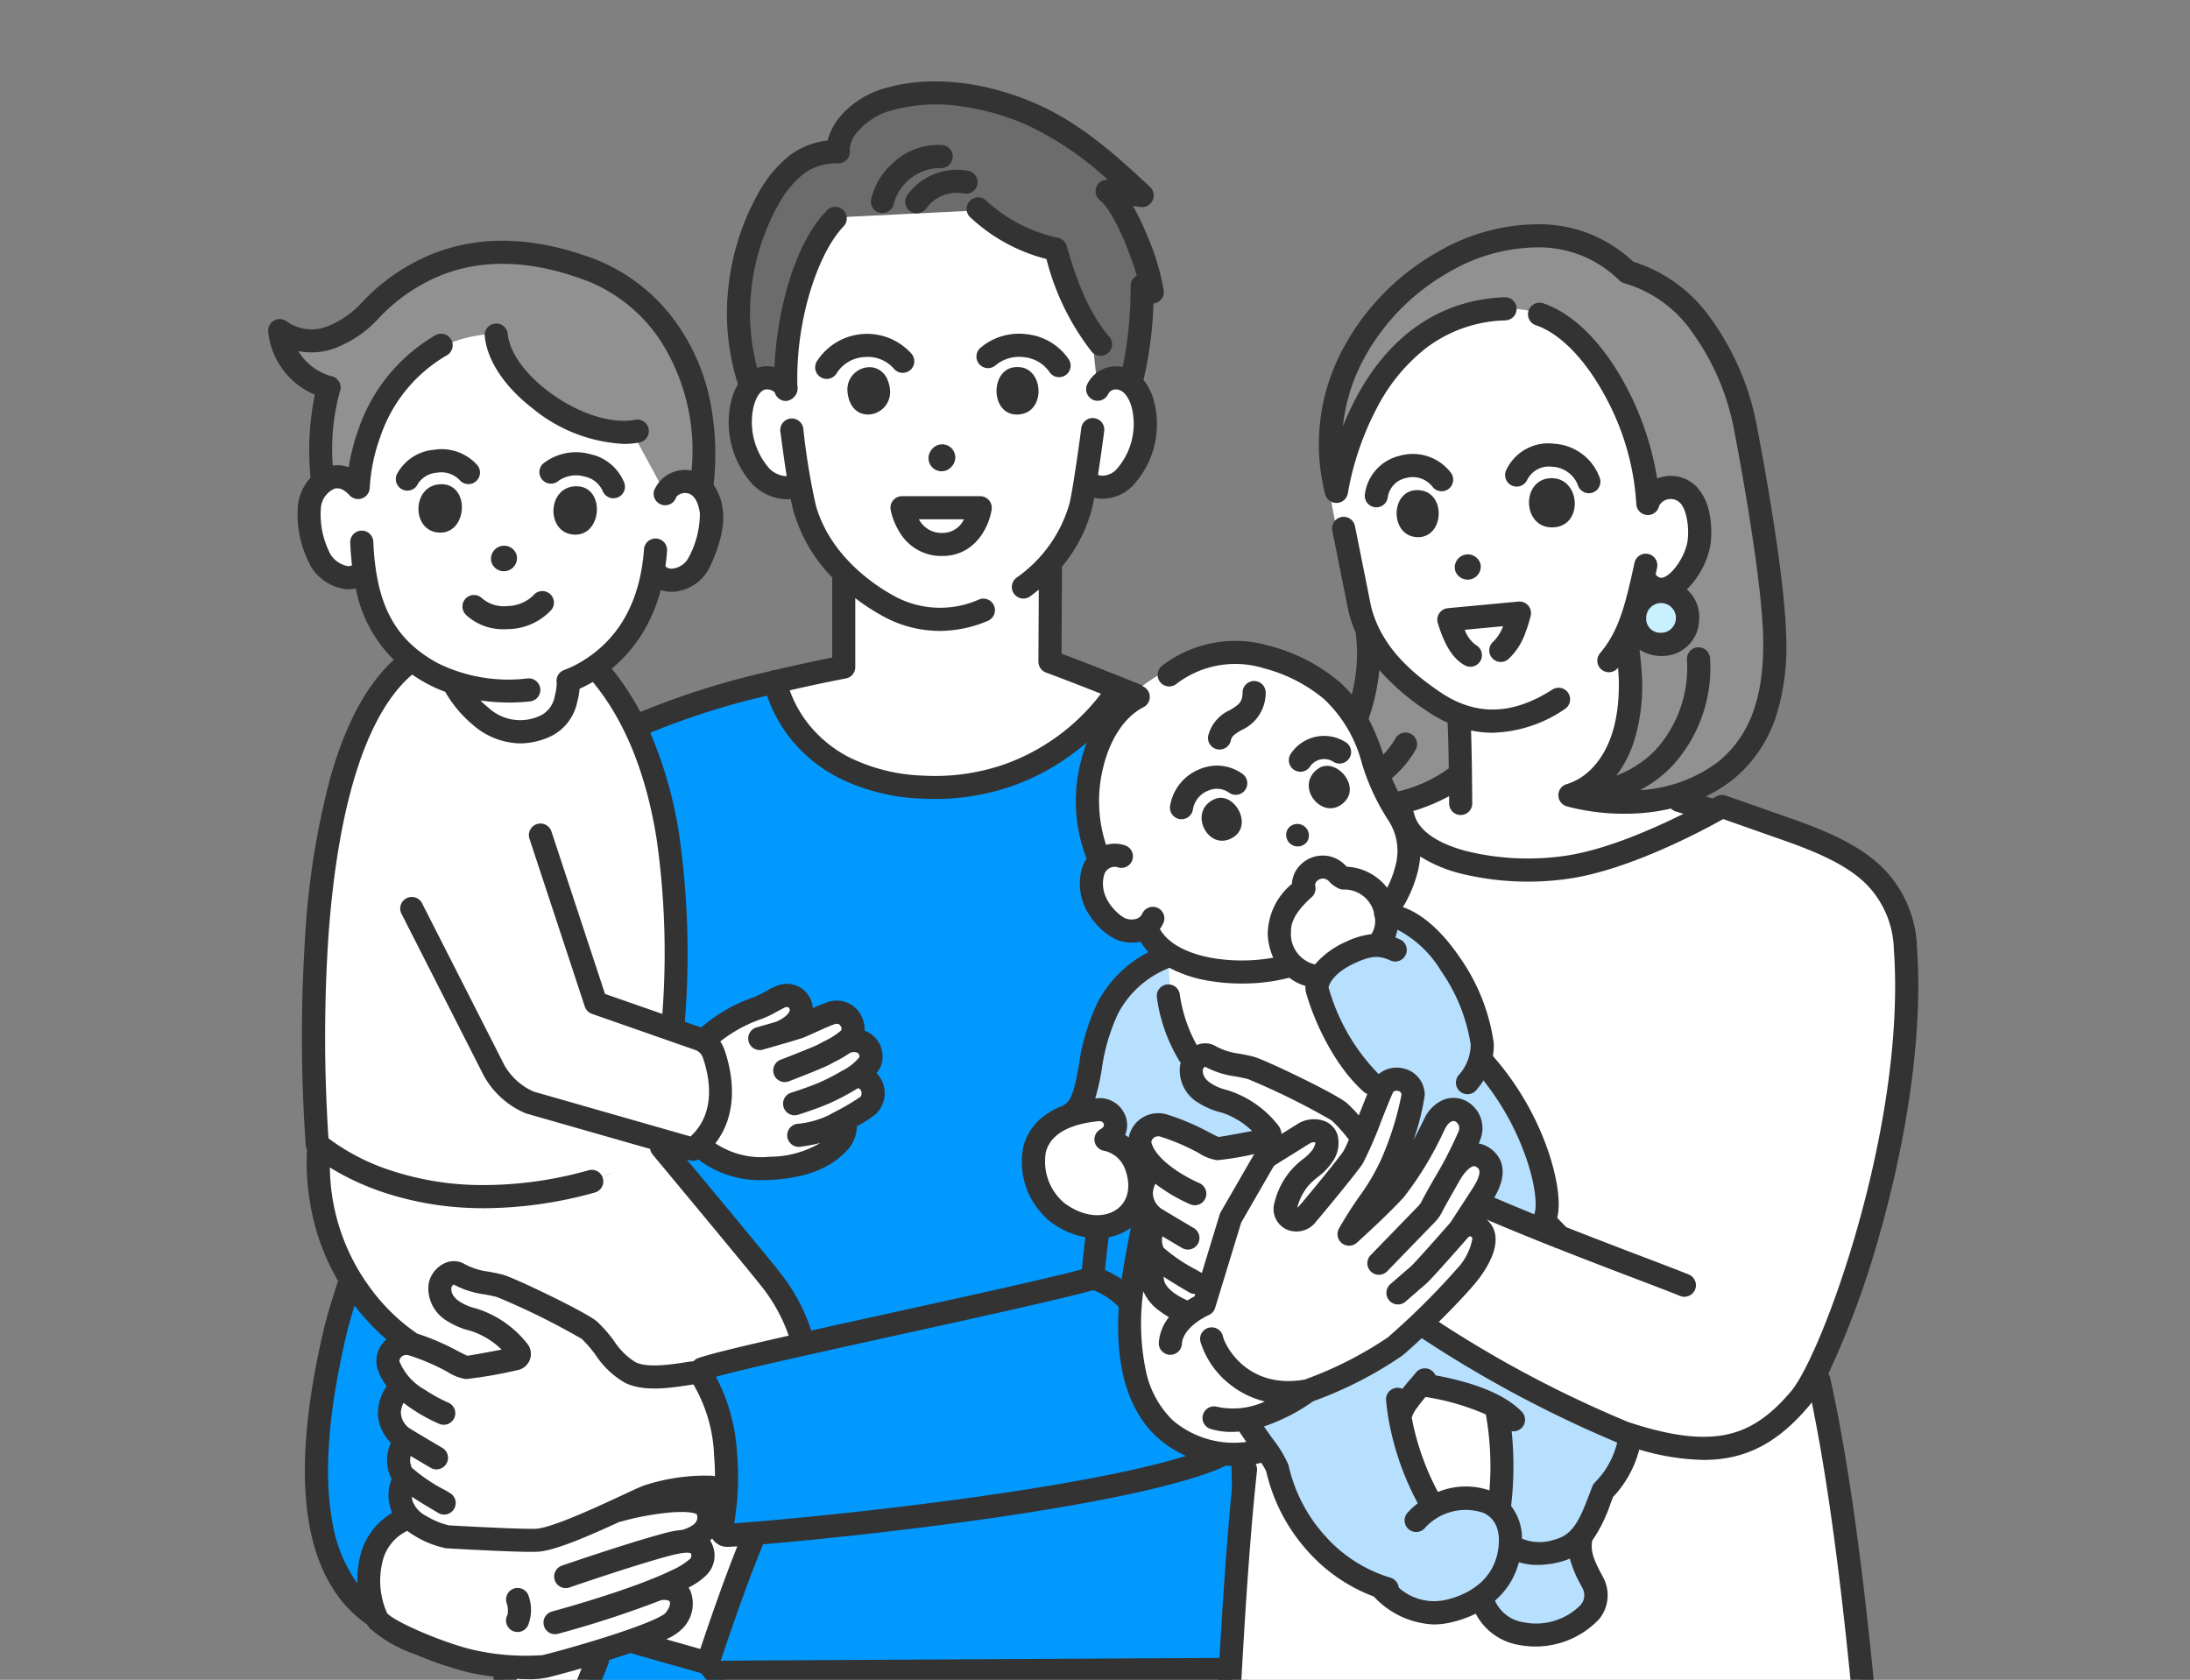 <svg xmlns="http://www.w3.org/2000/svg" xmlns:xlink="http://www.w3.org/1999/xlink" width="219" height="168" viewBox="0 0 219 168">
  <rect x="0" y="0" width="219" height="168" fill="#808080" stroke="none"/>
  <defs>
    <clipPath id="clip-path">
      <rect id="長方形_3352" data-name="長方形 3352" width="219" height="168" transform="translate(967 3662.805)" fill="#0794ff" stroke="#707070" stroke-width="1"/>
    </clipPath>
  </defs>
  <g id="_05_icon05" data-name="05_icon05" transform="translate(-967 -3662.805)" clip-path="url(#clip-path)">
    <g id="グループ_276" data-name="グループ 276" transform="translate(993.812 3670.948)">
      <path id="パス_62064" data-name="パス 62064" d="M1286.163,687.425c-.046-1.411,1.09-15.792,5.8-16.914l13.647.227c1.062,1,5.076,3.452,7.536,3.8.467,1.167,4.868,12.05,5.16,12.875,4.756-2.564,4.612,13.864-2.031,10.373a40.986,40.986,0,0,1-1.944,5.717c-.665,1.054-1.742,3.419-1.742,3.419v8.886l6.427,2.938s-7.127,9.453-16.951,9.621c-11.467.2-13.378-3.95-16.884-10.265l6.781-1.747.365-9.433c-2.892-2.28-4.011-5.317-4.714-8.562-6.029.416-8.64-12.9-1.45-10.934m-42.248,19.405c1.3,4.919,3.32,9.458,8.931,10.973,1.8,4.534,10.765,8.36,12.591-.52,4.819-2.566,6.02-6.42,7.7-10.393,2.936,4.718,9.376-10.043,1.216-8.48l-3.008-5.658c-7.52-.148-11.1-3.553-13.63-9.746-8.7-.182-13.859,7.51-14.493,14.162-6.272-2.2-5.5,12.81.7,9.662m34.309,56.436c2.505-2.324.9-7.71.14-9.885,0,0,6.168-4.359,7.485-4.13s2.4,2.665,2.4,2.665l3.892-.626s2.72,2.893,2.54,3.808.562,3.692.009,4.4-2.538,1.2-3.148,3.057a5.792,5.792,0,0,1-5.3,3.773c-7.891.574-8.015-3.058-8.015-3.058m-.428,23.272-6.655.564-6.364-5.5s-5.689-3.913-8.092-4.12-4.045-.9-4.281-.568-1.233,1.229-.772,2.169,4.1,2.693,4.931,3.222a11.752,11.752,0,0,1,1.994,2.315c.241.246-4.359,1.772-4.359,1.772s-4.913-2.645-6.032-2.324-1.674.611-1.623.965-.018,5.932-.018,5.932l1.641,9.994s-2.777,2.047-3.207,3.851.114,6.572.472,6.9,8.464,5.076,12.713,4.782,16.225-3.869,16.8-4.736-.122-3.037.23-3.609,1.8-1.1,2.223-1.8.669-3.635.828-4a26.759,26.759,0,0,0,.488-2.672h1.906a23.609,23.609,0,0,0-.975-7.711c-1.212-3.627-1.847-5.436-1.847-5.436" transform="translate(-1234.4 -657.852)" fill="#fff"/>
      <path id="パス_62065" data-name="パス 62065" d="M1241.624,1443.986c-1,.983-4.69,3.53-6.333,12.025s-3.107,29.05-3.071,30.6a30.248,30.248,0,0,0,1.276,5.382s8.286,5.051,16.52,4.961,18.036-4.273,18.036-4.273l2.6-.482s2.3-.589,2.4-4.538a18.583,18.583,0,0,0-.954-6.651l-3.191-.648s1.315-7.055-.429-17.646a56.946,56.946,0,0,0-6.8-18.734l-3.544.9s.351,4.322-2.771,5.009-6.409-.75-7.2-1.947-1.58-2.507-1.58-2.507Z" transform="translate(-1228.138 -1385.484)" fill="#fff"/>
      <path id="パス_62066" data-name="パス 62066" d="M1963.406,515.8c-.007-1.771,2.4-13.569,4.971-15.973l14.475-.714c.269.177,5.682,3.634,6.785,3.646l4.468,9.655.486,4.54c.6-1.881,2.714-1.129,3.35,0l1.11-10.358h1.006l-3.608-8.939,1.354-.517s-4.883-7.454-12.321-8.643c-9.171-.947-16.286-.677-17.1,4.683-5.653-.965-10.092,10.538-9.544,15.21a43.358,43.358,0,0,0,.915,7.755c1.568-.739,2.392-.078,3.659-.345" transform="translate(-1911.644 -486.222)" fill="#6c6c6c"/>
      <path id="パス_62067" data-name="パス 62067" d="M1272.039,1480.218c25.063-8.529,5.855-.538,25.452,5.932,28.591,2.06,11.577-18.027,38.994-2.239,19.054,10.871-.873,56.483-3.216,68.5,0,0-.127,20.9-.149,21.467s-52.74,1.4-52.74,1.4c-1.7-1.321,3.513-12.565,3.833-14.061-7.3-1.9.814-2.553-5.293-16.45l10.707-2.6c-2.278-3.172-12.247-17.31-14.622-19.827l4.484.058c.989,3.339,10.321,2.012,12.5.405,1.384-1.459,2.074-3.349,2.808-3.865a3.755,3.755,0,0,0,1.015-3.441,19.321,19.321,0,0,0-2.555-5.975h-4.686c2.446-2.919-7.552.19-6.733-.029l-3.188,2.528-2.356-1.056c1.43-2.38-1.9-28.516-4.258-30.745m-31.685,79.733c1.012,5.056,5.236,8.928,5.236,8.928-1.417-3.837.883-7.466,3.7-9.689a8,8,0,0,1-.56-1.678c-.075-.607-.009-4.573.038-4.7-.127-.738-1.05-4.5-.2-5.325.163.149-2.438-6.886.72-5.621l-5.727-6.15s-4.674,16.908-3.207,24.238" transform="translate(-1235.523 -1416.081)" fill="#0299ff"/>
      <path id="パス_62068" data-name="パス 62068" d="M1656.969,3181.314c.053-3.265.088-6.246.1-8.873,0,0,4.547,3.648,8.725,4.073s9.048-.34,8.071-4.638-5.591-5.523-5.97-6.7-4.467-6.333-4.467-6.333l.358-4.681s14.331,5.137,15.806,5,4.609-.928,4.635-3.568c.042-4.313-6.255-6.732-7.442-7.968s-3.776-4.915-3.776-4.915l50.962.012c.454,5,.816,21.646,1.035,38.583Z" transform="translate(-1627.714 -2983.532)" fill="#fff"/>
      <path id="パス_62069" data-name="パス 62069" d="M1517.232,3108.684a21.282,21.282,0,0,1,2.244,3.755c.955,2.095,7.664,5.519,8.193,9.279s-2.409,5.73-6.259,5.138-18.246-8.772-19.174-9.427a1.925,1.925,0,0,1-.637-1.906l3.607-8.165Zm-2.782-17.515s-3.432,8.127-3.2,8.93a5.422,5.422,0,0,0,2.6,2.506c.905.3,19.4,6.817,20.282,6.832s4.668-1.145,3.62-5.867c-.591-2.659-6.118-4.023-8.56-7.993a29.417,29.417,0,0,0-3.692-4.091l-7.25-2.09Z" transform="translate(-1481.512 -2933.373)" fill="#0299ff"/>
      <path id="パス_62070" data-name="パス 62070" d="M1266,2302.005l9.552-1.653s-3.75,9.083-3.341,9.812.525,2.412,1.563,2.459a19.782,19.782,0,0,1,4.059,1.445s-.017,4.189-.472,4.255-11.67-.945-11.67-.945Zm20.463-.454,4.425-12.167s-3.028-.918-4.591-1.442a6.006,6.006,0,0,0-.428,2.322c.676,1.917-1.942,2.733-2.6,3.059s.11,1.144.538,2.178-4.6,3.96-4.6,3.96Zm-37.883-43.021c1.575,5.356,6.348,9.372,6.348,9.372l5.1,2.641,4.322,1.1,2.523-1.195-2.8-2.857s-4.1-2.272-4.778-3.41c-1.077-3.967,7.267.176,12.766,2.609,5.457,2.609,5.411,4.806,7.153,5.893s3.431.151,4.6,0,12.765-3.168,12.765-3.168c-1.019-3.383-13.364-18.38-14.622-19.827-7.823,6.733-27.148,6.514-34.407.058a21.985,21.985,0,0,0,1.034,8.779" transform="translate(-1242.476 -2143.438)" fill="#fff"/>
      <path id="パス_62071" data-name="パス 62071" d="M1251.338,1439.959c-10.707,7.122-9.72,40.877-8.069,49.055,9.752,4.012,22.4,7.028,33.784-1.064.957.013,2.449.361,3.551-.458a6.478,6.478,0,0,0,2.212-4.834,39.557,39.557,0,0,0-1.278-5.432l-3.191-.648c.751-14.79-.993-23.273-7.233-36.38l-2.5.929s-1.663,4.178-2.838,4.705c-5.424,1.34-6.452.056-8.811-3.845Z" transform="translate(-1237.573 -1381.696)" fill="#fff"/>
      <path id="パス_62072" data-name="パス 62072" d="M1190.385,772.585c1.928-7.433,5.323-14.661,14.144-14.987.408,5.654,9.132,9.306,13.423,9.539l3.473,6.394c.4-2.232,3.976-1.068,3.688,0,5.392-20.007-22.178-32.881-36.248-16.008-.831,1-5.992-.311-5.992-.311,1.1,2.652,1.51,4.544,4.94,5.693a33.606,33.606,0,0,0-.812,5.331c0,1.8.1,3.447.1,3.447a1.84,1.84,0,0,1,1.46,0,10.139,10.139,0,0,1,1.826.9" transform="translate(-1181.718 -732.368)" fill="#919191"/>
      <path id="パス_62073" data-name="パス 62073" d="M1222.97,484.5a3.48,3.48,0,0,0-2.731,1.6,1.156,1.156,0,1,1-1.986-1.183,5.961,5.961,0,0,1,9.453-.761,1.156,1.156,0,1,1-1.759,1.5,3.461,3.461,0,0,0-2.978-1.156m4.252,170.333c-.4-2.712-.776-5.184-1.136-7.352a1.149,1.149,0,0,0-.08-.48c-.365-2.168-.709-4.013-1.025-5.467-.015-.068-.032-.154-.052-.255a23.823,23.823,0,0,0-2.041-6.118,1.156,1.156,0,0,0-2.066,1.037,21.627,21.627,0,0,1,1.841,5.54c.023.114.043.21.06.287.32,1.475.67,3.361,1.042,5.584-.041.779-.182,3.391-.418,7.224ZM1238.306,485.5c-2.743-.066-2.8,4.744-.068,4.744,3.007.015,2.777-4.8.068-4.744m-17,2.4c.334,4.119,5.722,2.268,3.891-1.387-1.117-1.923-4.017-.867-3.891,1.387m14.151,10.911a1.156,1.156,0,0,1,.271.921c-.229,1.593-1.544,4.617-4.882,4.66h-.077a4.822,4.822,0,0,1-4.227-2.352,6.748,6.748,0,0,1-.916-2.274,1.156,1.156,0,0,1,1.139-1.355h7.819a1.155,1.155,0,0,1,.873.4m-2.49,1.913h-4.522c.026.042.052.083.079.125a2.541,2.541,0,0,0,2.292,1.233,2.327,2.327,0,0,0,2.076-1.228c.026-.043.051-.087.075-.13m-8.359-30.64a1.154,1.154,0,0,0,1.337-.94,4.825,4.825,0,0,1,4.691-3.545,1.156,1.156,0,0,0,.142-2.307,6.629,6.629,0,0,0-4.966,1.84,6.956,6.956,0,0,0-2.144,3.615,1.156,1.156,0,0,0,.94,1.337m8.9.357a17.432,17.432,0,0,0,7.7,4.25,25.059,25.059,0,0,0,4.517,9.26,1.156,1.156,0,1,0,1.751-1.509c-2.214-2.568-3.429-6.192-4.24-9.061a1.167,1.167,0,0,0-.943-.829,15.186,15.186,0,0,1-7.062-3.657,1.156,1.156,0,0,0-1.718,1.547m-3.77,23.292-.056.073a1.31,1.31,0,1,0,2.076,1.6l.057-.073a1.31,1.31,0,0,0-2.076-1.6m-2.44-25.453a1.156,1.156,0,1,0,1.89,1.331,3.784,3.784,0,0,1,3.792-1.465,1.156,1.156,0,1,0,.359-2.284,6.126,6.126,0,0,0-6.041,2.417m-33.12,29.14c-3.016.026-3.031,4.875-.053,4.837,2.705-.035,2.93-4.862.053-4.837m-15.815-.273a2.462,2.462,0,0,1,1.873-1.083,2.539,2.539,0,0,1,2.284.732,1.156,1.156,0,1,0,1.76-1.5,4.792,4.792,0,0,0-4.361-1.523,4.636,4.636,0,0,0-3.657,2.409,1.156,1.156,0,1,0,2.1.964m11.073,111.3a1.156,1.156,0,1,0-2.214.664,2.191,2.191,0,0,1,.085,1.174,1.156,1.156,0,1,0,2.043,1.081,4.135,4.135,0,0,0,.086-2.919m84.19-72.776a27.365,27.365,0,0,1,.448,10.325c-.371,3.139-2.208,11.992-4.374,21.082-2.595,10.885-5.057,19.644-6.756,24.032a7.318,7.318,0,0,1-1,1.73c.035,1.058.5,15.425.137,22.956a1.156,1.156,0,0,1-1.148,1.1h-.071c.739,7.917,1.083,22.906,1.145,37.936h-2.31c-.061-15.093-.407-30.128-1.155-37.923l-48,.265c1.785,2.074,4.014,4.44,5.341,5.116a10.336,10.336,0,0,1,4.5,3.856,4.873,4.873,0,0,1,.381,4.176,5.632,5.632,0,0,1-5.134,3.493,4.686,4.686,0,0,1-1.184-.149c-1.447-.377-8.108-2.625-14.067-4.637l-.433,2.464,2.381,3.986a8.7,8.7,0,0,0,2.415,2.624,23.552,23.552,0,0,1,4.773,4.16,6.362,6.362,0,0,1-.163,7.368,5.713,5.713,0,0,1-4.428,2.007c-.106,0-.213.006-.322.006a17.01,17.01,0,0,1-7.057-1.942c-.672-.32-1.871-.934-3.311-1.688l-.124,6.818H1191.8l.146-8.027c-2.835-1.509-5.975-3.217-7.849-4.287a3.594,3.594,0,0,1-1.55-4.436l2.863-7.361.52-14.251c-.946-.121-1.8-.266-2.371-.391a36.031,36.031,0,0,1-5.451-1.832,13.719,13.719,0,0,1-4.578-2.623,2.578,2.578,0,0,1-.267-.384c-.027-.016-.054-.033-.081-.052-2.957-2.081-4.869-5.409-5.682-9.891-.916-5.05-.428-11.639,1.45-19.584.281-1.191.759-2.812,1.42-4.818a22.766,22.766,0,0,1-2.142-4.934,24.512,24.512,0,0,1-.962-8.214,1.159,1.159,0,0,1-.131-.444,155.015,155.015,0,0,1-.073-20.6,79.708,79.708,0,0,1,2.584-16.326c1.516-5.278,3.632-9.174,6.3-11.6a13.55,13.55,0,0,1-3.8-7.142,3.11,3.11,0,0,1-.745.09l-.113,0a4.841,4.841,0,0,1-3.52-2.092,10.779,10.779,0,0,1-1.395-6.457,4.944,4.944,0,0,1,1.252-2.623,1.127,1.127,0,0,1-.018-.12,27.957,27.957,0,0,1,.438-8.175,7.649,7.649,0,0,1-3.839-3.545,7.415,7.415,0,0,1-.827-2.8,1.156,1.156,0,0,1,1.812-1.01,4.272,4.272,0,0,0,4.067.543,9.348,9.348,0,0,0,3.425-2.331,19.851,19.851,0,0,1,7.714-5.16c4.742-1.7,10.1-1.41,15.92.856a18.151,18.151,0,0,1,8.309,6.9,20.463,20.463,0,0,1,2.84,6.682,26.846,26.846,0,0,1,.453,8.873,5.538,5.538,0,0,1,.929,2.546c.278,2.033-.781,4.7-1.45,5.955a4.368,4.368,0,0,1-3.349,2.191c-.111.01-.222.015-.331.015a3.261,3.261,0,0,1-1.083-.18,16.051,16.051,0,0,1-1.927,4.491,14.182,14.182,0,0,1-2.975,3.368,26.7,26.7,0,0,1,2.863,4.343,79.519,79.519,0,0,1,12.976-4.081,1.13,1.13,0,0,1,.512-.122c2.469-.584,4.55-1.012,5.7-1.24v-8.01c-.058-.06-.116-.12-.173-.182a15.686,15.686,0,0,1-3.686-6.412c-.09-.317-.186-.738-.29-1.26l-.034.005a3.186,3.186,0,0,1-.408.025,4.946,4.946,0,0,1-3.356-1.474,9.225,9.225,0,0,1-2.172-8.274,6.416,6.416,0,0,1,.694-1.763,23.336,23.336,0,0,1-.931-9.912,24.69,24.69,0,0,1,3.16-9.533,12.579,12.579,0,0,1,2.947-3.434,7.723,7.723,0,0,1,3.79-1.487,6.01,6.01,0,0,1,1.085-2.192,9.082,9.082,0,0,1,4.949-3.116c4.332-1.2,9.752-.6,14.868,1.651,4.618,2.03,8.354,5.517,11.357,8.319a1.163,1.163,0,0,1-.936,1.991c-.2-.026-.466-.053-.776-.085a25.761,25.761,0,0,1,1.463,3.063,23.524,23.524,0,0,1,1.607,5.431,1.155,1.155,0,0,1-1.033,1.245,38.073,38.073,0,0,1-1,7.635,5.622,5.622,0,0,1,1.093,2.3,9.006,9.006,0,0,1-2.039,8.144,4.249,4.249,0,0,1-2.881,1.429c-.094.007-.188.01-.281.01a3.663,3.663,0,0,1-.818-.091c-.107.584-.209,1.069-.3,1.377a14.994,14.994,0,0,1-2.921,5.5l-.045,8.709c3.868,1.455,20.871,7.975,25.446,11.813a17.768,17.768,0,0,1,5.459,9.7m-58.087-17.841a11.958,11.958,0,0,0,1.99,3.509,12.5,12.5,0,0,0,4.069,3.24,18.066,18.066,0,0,0,7.255,1.774,21.207,21.207,0,0,0,8-1.074,20.964,20.964,0,0,0,9.81-7.113c-3.175-1.258-5.436-2.1-5.5-2.122a1.166,1.166,0,0,1-.755-1.09l.037-7.2q-.422.348-.872.681a1.156,1.156,0,0,1-1.371-1.861,13.635,13.635,0,0,0,5.265-7.258c.328-1.148,1-5.942,1.225-7.692a1.156,1.156,0,1,1,2.292.3c-.048.373-.315,2.394-.617,4.359a1.322,1.322,0,0,0,.552.069,1.972,1.972,0,0,0,1.271-.6,6.834,6.834,0,0,0,1.572-6.115c-.278-1.133-.846-1.842-1.519-1.9a.843.843,0,0,0-.856.451,1.156,1.156,0,0,1-2.124-.912,3.184,3.184,0,0,1,3.575-1.782,39.365,39.365,0,0,0,.792-8.119,1.155,1.155,0,0,1,.619-1.025c-.734-2.51-2.349-6.454-3.691-7.532a1.155,1.155,0,0,1,.794-2.054,32.12,32.12,0,0,0-8.055-5.465,24.833,24.833,0,0,0-6.648-1.885,16.765,16.765,0,0,0-6.672.346,6.816,6.816,0,0,0-3.725,2.286,2.858,2.858,0,0,0-.721,1.723,1.156,1.156,0,0,1-1.233,1.354,5.374,5.374,0,0,0-3.326,1.016,10.218,10.218,0,0,0-2.389,2.791,22.358,22.358,0,0,0-2.859,8.634,21.263,21.263,0,0,0,.558,8.008,3.105,3.105,0,0,1,.461-.117,3.207,3.207,0,0,1,1.271.044,35.816,35.816,0,0,1,1.08-7.23c.668-2.59,1.938-6.162,4.192-8.472a1.156,1.156,0,0,1,1.654,1.614c-2.44,2.5-4.808,9.093-4.637,15.914a1.3,1.3,0,0,1-1.1,1.561h-.045a1.156,1.156,0,0,1-1.112-.848,1.132,1.132,0,0,0-.909-.307c-.522.09-.969.742-1.226,1.789a7.021,7.021,0,0,0,1.641,6.173,2.618,2.618,0,0,0,1.059.611,1.913,1.913,0,0,0,.626.1q-.292-1.85-.636-4.483a1.156,1.156,0,0,1,2.292-.3,67.7,67.7,0,0,0,1.257,7.7c1.43,5.066,5.869,7.985,7.711,9a9.561,9.561,0,0,0,8.634.408,1.156,1.156,0,0,1,.9,2.128,12.438,12.438,0,0,1-4.868,1.028,11.855,11.855,0,0,1-5.787-1.542,21.558,21.558,0,0,1-2.645-1.734v6.894a1.156,1.156,0,0,1-.945,1.136c-.028.005-2.4.447-5.608,1.187m-35.162-2.7a15.965,15.965,0,0,0,8.942,1.509,1.156,1.156,0,0,1,.245,2.3,19.752,19.752,0,0,1-2.091.11,20.091,20.091,0,0,1-2.864-.206,8.593,8.593,0,0,0,.8.724,4.672,4.672,0,0,0,5.367.7,2.676,2.676,0,0,0,1.262-1.836,6.246,6.246,0,0,0,.2-1.319,1.155,1.155,0,0,1,.723-1.309,10.8,10.8,0,0,0,1.626-.769c3.842-2.248,5.987-6.047,6.376-11.291a1.156,1.156,0,1,1,2.305.171c-.038.516-.094,1.019-.164,1.513a.867.867,0,0,0,.733.229,2.086,2.086,0,0,0,1.516-.976,9.316,9.316,0,0,0,1.2-4.555c-.1-.7-.391-1.887-1.306-2.016a1.167,1.167,0,0,0-1.052.368,1.156,1.156,0,0,1-2.23-.61,3.362,3.362,0,0,1,3.751-2.02,20.365,20.365,0,0,0-3.022-12.861,15.783,15.783,0,0,0-7.22-6.025c-5.288-2.059-10.1-2.339-14.3-.834a17.637,17.637,0,0,0-6.827,4.586,11.456,11.456,0,0,1-4.335,2.913,6.764,6.764,0,0,1-3.618.275,5.583,5.583,0,0,0,3.4,2.532,1.156,1.156,0,0,1,.756,1.526,21.543,21.543,0,0,0-.706,7.388,3.332,3.332,0,0,1,1.59.167,21.3,21.3,0,0,1,.949-3.714,17.393,17.393,0,0,1,7.748-9.5,1.156,1.156,0,0,1,1.146,2.007,14.9,14.9,0,0,0-6.689,8.189,17.727,17.727,0,0,0-1.05,5.078,1.164,1.164,0,0,1-2.012.758c-.531-.586-1.044-.809-1.526-.664a2.306,2.306,0,0,0-1.343,1.848,8.536,8.536,0,0,0,.981,4.757,2.625,2.625,0,0,0,1.726,1.137.743.743,0,0,0,.4-.09c-.083-.709-.142-1.449-.176-2.225a1.156,1.156,0,1,1,2.309-.1c.275,6.276,2.154,9.793,6.485,12.139m-7.205,61.87a19.3,19.3,0,0,0,5.094,5.152,24.512,24.512,0,0,1,4.079,1.755c.333.169.733.372.944.465.308-.04,1.147-.176,3.432-.614a7.957,7.957,0,0,0-3.09-1.872,7.636,7.636,0,0,1-2.287-.946,3.8,3.8,0,0,1-1.935-3.684,2.845,2.845,0,0,1,1.54-2.1,2.134,2.134,0,0,1,2.092.063,6.742,6.742,0,0,0,2.37.741c.462.086.94.175,1.452.311,1.118.295,8.386,3.777,9.407,4.689a13.564,13.564,0,0,1,1.693,1.935,6.9,6.9,0,0,0,2.143,2.121c1.215.6,3.56.235,5.112-.007l.423-.065a1.163,1.163,0,0,1,.259-.009,1.147,1.147,0,0,1,.493-.335c1.23-.426,4.63-1.239,9.037-2.236a16.718,16.718,0,0,0-2.844-5.084c-1.289-1.654-10.664-12.909-10.758-13.022a1.148,1.148,0,0,1-.254-.567l-12.345-3.531a1.182,1.182,0,0,1-.131-.046,8.552,8.552,0,0,1-4.151-3.736l-.018-.034-8.238-16.207a1.156,1.156,0,0,1,2.06-1.047l8.229,16.189a6.233,6.233,0,0,0,2.955,2.68l15.681,4.486c2.6-2.419,1.9-5.952,1.221-7.9a1.225,1.225,0,0,0-.758-.754l-10.324-3.61a1.156,1.156,0,0,1-.716-.729l-5.534-16.787a1.156,1.156,0,0,1,2.2-.724l5.356,16.246,5.733,2a81.035,81.035,0,0,0-.565-17.444c-1.042-6.594-3.191-11.89-6.391-15.76l-.076.046a12.648,12.648,0,0,1-1.239.633,8.506,8.506,0,0,1-.25,1.374,4.921,4.921,0,0,1-2.476,3.308,7.267,7.267,0,0,1-3.214.788,7.373,7.373,0,0,1-4.672-1.8,12.3,12.3,0,0,1-2.771-3.255c-.018-.033-.034-.066-.049-.1a13.574,13.574,0,0,1-1.809-.808,17.287,17.287,0,0,1-1.507-.918c-4.58,3.9-7.481,13.079-8.4,26.586a153.863,153.863,0,0,0,.032,19.794,21.466,21.466,0,0,0,6.344,3.246,29.068,29.068,0,0,0,8.224,1.416,38.65,38.65,0,0,0,11.437-1.468,1.156,1.156,0,1,1,.613,2.229A41.627,41.627,0,0,1,1185,569.621q-.607,0-1.207-.021a31.289,31.289,0,0,1-8.913-1.575,25.536,25.536,0,0,1-5.331-2.481,20.692,20.692,0,0,0,3.619,11.461m31.6,34.691a5,5,0,0,1-1.593,1.033l3.419.971c.686-2.058,2.213-6.543,3.7-10.266-.355.024-.663.043-.919.056l-.09,0a1.77,1.77,0,0,1-1.365-.646,1.71,1.71,0,0,1-.136-.193q-.1.1-.207.207a2.522,2.522,0,0,1,.3.633,2.739,2.739,0,0,1-.711,2.859,7.074,7.074,0,0,1-1.752,1.214,2.1,2.1,0,0,1,.192.332,3.527,3.527,0,0,1-.833,3.8m3.208-13.03c0-.01,0-.02,0-.03l-.025.006.023.024m.082-2.24c0-.653-.031-1.341-.088-2.054a15.219,15.219,0,0,0-2.068-7.13l-.331.051c-1.951.3-4.622.721-6.494-.205a8.7,8.7,0,0,1-2.952-2.786,11.675,11.675,0,0,0-1.4-1.618,71.507,71.507,0,0,0-8.458-4.178c-.429-.113-.864-.194-1.286-.273a8.923,8.923,0,0,1-3.053-.982.693.693,0,0,0-.228.273c-.039.4.033.93.884,1.474a5.29,5.29,0,0,0,1.587.647,10.467,10.467,0,0,1,5.152,3.57,1.64,1.64,0,0,1-1,2.593,43.734,43.734,0,0,1-5.167.9,4.728,4.728,0,0,1-1.864-.73,21.8,21.8,0,0,0-3.805-1.633l-.009,0a.765.765,0,0,0-.742.109.68.68,0,0,0-.241.461,5.731,5.731,0,0,0,2.543,2.855,15.3,15.3,0,0,0,2.322,1.279,1.156,1.156,0,1,1-.891,2.133,17.39,17.39,0,0,1-2.686-1.47q-.462-.309-.866-.626a2.355,2.355,0,0,0-.27.991,2.02,2.02,0,0,0,.835,1.536c.228.151,2.143,1.288,3.3,1.969a1.156,1.156,0,1,1-1.175,1.991c-.279-.165-1.177-.695-1.984-1.176a1.8,1.8,0,0,0,.119,1.174,16.375,16.375,0,0,0,3.34,2.252c.185.109.338.2.444.265a1.156,1.156,0,1,1-1.2,1.973c-.1-.061-.243-.145-.417-.248-.886-.523-1.6-.961-2.167-1.338.01.116.027.238.051.371a2.784,2.784,0,0,0,1.433,1.576,7.845,7.845,0,0,0,2.229.915c3.043.176,8.064.418,8.843.331,1.719-.192,6.134-2.249,8.505-3.354,1.061-.494,1.762-.821,2.132-.955a19.7,19.7,0,0,1,6.77-.987,1.153,1.153,0,0,1,.356.062m-32.282,3.65a3.512,3.512,0,0,1-.26-.824,4.182,4.182,0,0,1,.21-2.556l-.026-.048a4.083,4.083,0,0,1-.056-3.572,4.363,4.363,0,0,1-1.3-2.9,4.917,4.917,0,0,1,.883-2.772,5.419,5.419,0,0,1-.967-1.923,2.831,2.831,0,0,1,.824-2.643c.038-.038.078-.073.118-.109a22.762,22.762,0,0,1-3.187-3.38c-.359,1.159-.631,2.131-.814,2.9-1.8,7.634-2.284,13.906-1.425,18.64a14.664,14.664,0,0,0,2.515,6.241,10.1,10.1,0,0,1,.21-2.379,6.883,6.883,0,0,1,3.277-4.673m14.949,14.248c.816-.184,3.665-.955,6.44-1.836,5.057-1.605,5.831-2.284,5.9-2.356.024-.027.638-.7.451-1.226a1.283,1.283,0,0,0-.882-.081,104.3,104.3,0,0,1-10.273,3.348,1.156,1.156,0,1,1-.6-2.233c.064-.017,5.536-1.486,9.763-3.163a1.159,1.159,0,0,1,.122-.058c.066-.026.134-.05.2-.072.648-.263,1.263-.53,1.817-.8a7.349,7.349,0,0,0,1.837-1.115.455.455,0,0,0,.156-.562.238.238,0,0,0-.014-.037c-.092-.062-.509-.2-2.219.26-3.617.976-9.827,3.114-9.889,3.135a1.156,1.156,0,1,1-.753-2.185c.257-.089,6.347-2.185,10.04-3.181a10.928,10.928,0,0,1,2.01-.389c1.584-.524,1.526-1.129,1.4-1.563-.184-.1-1.018-.408-3.681-.055a26.885,26.885,0,0,0-3.91.8,1.164,1.164,0,0,1-.193.049c-3.16,1.453-6.207,2.755-7.905,2.945-.18.02-.481.029-.869.029-2.228,0-7.3-.288-8.447-.354a1.165,1.165,0,0,1-.153-.019,10.033,10.033,0,0,1-3.792-1.724,4.535,4.535,0,0,0-2.5,3.184,7.947,7.947,0,0,0,.485,5.046c.784.906,5.951,3.09,8.77,3.7a23.568,23.568,0,0,0,6.674.5m1.359,7.969c.011-.037.023-.074.038-.11l2.613-6.547c-1.624.468-2.966.822-3.5.942a8.529,8.529,0,0,1-1.783.15c-.388,0-.8-.014-1.216-.038l-.481,13.185,10.021.624.39-2.217c-1.339-.452-2.566-.865-3.556-1.2a3.909,3.909,0,0,1-2.525-4.794m5.971,10.54-10.726-.667-2.63,6.761,0,.011a1.273,1.273,0,0,0,.548,1.574c3.434,1.959,11.139,6.076,13.3,7.1a14.254,14.254,0,0,0,6.3,1.713,3.5,3.5,0,0,0,2.722-1.157,4.08,4.08,0,0,0,.112-4.513,22.334,22.334,0,0,0-4.276-3.676,11,11,0,0,1-3.053-3.317Zm8.668-16.657c-.032-.02-.063-.04-.093-.063l-7-1.989-.016-.005c-.508.173-1.066.357-1.681.552l-.462.146a1.151,1.151,0,0,1-.081.415l-3.092,7.747a1.6,1.6,0,0,0,1.048,1.916c1.464.489,3.443,1.157,5.537,1.864,5.687,1.92,12.765,4.309,14.152,4.671a3.241,3.241,0,0,0,3.574-1.928,2.536,2.536,0,0,0-.235-2.222,8.27,8.27,0,0,0-3.531-2.93c-2.588-1.318-6.908-6.645-8.116-8.175M1259.7,595a6.774,6.774,0,0,1-1.271.7c-9.366,3.812-35.215,6.662-45.572,7.533a1.156,1.156,0,0,1-.051.158c-1.69,4.095-3.54,9.592-4.165,11.48l.032.041a1.156,1.156,0,0,1,.3-.043l50.844-.281c.211-6.04,0-15.4-.12-19.589m11.676-58.8c-.61-2.575-1.92-6.133-4.7-8.461-2.853-2.393-11.389-6.1-17.809-8.694a22.024,22.024,0,0,1-4.9,5.025,22.888,22.888,0,0,1-6.306,3.37,23.222,23.222,0,0,1-7.609,1.251q-.658,0-1.322-.035a20.29,20.29,0,0,1-8.261-2.061,14.765,14.765,0,0,1-4.819-3.9,14.19,14.19,0,0,1-2.376-4.328,72.923,72.923,0,0,0-11.681,3.709,41.761,41.761,0,0,1,2.907,10.3,84.56,84.56,0,0,1,.549,18.6l1.637.572a15.8,15.8,0,0,1,5.319-3.052,11.027,11.027,0,0,0,1.241-.616,5.7,5.7,0,0,1,1.32-.607,2.642,2.642,0,0,1,2.435.574,2.706,2.706,0,0,1,.852,1.766,15.752,15.752,0,0,1,1.463-.593,2.743,2.743,0,0,1,3.33,1.255,2.89,2.89,0,0,1,.376,1.594,2.8,2.8,0,0,1,.532.255,2.742,2.742,0,0,1,1.254,2.63,2.367,2.367,0,0,1-.6,1.35,2.746,2.746,0,0,1,.666,1.068,2.887,2.887,0,0,1-.721,3.029,11.924,11.924,0,0,1-1.89,1.217,3.658,3.658,0,0,1-.979,2.411c-1.7,1.826-4.129,2.766-7.634,2.957q-.4.022-.771.021a10.129,10.129,0,0,1-6.4-2c-.022-.018-.043-.037-.063-.056l-.013.006a1.18,1.18,0,0,1-.513.122,1.175,1.175,0,0,1-.119-.007l-.017,0a1.129,1.129,0,0,1-.114-.019l-.02-.005-.049-.012-.339-.1c2.775,3.337,8.186,9.853,9.175,11.121a18.762,18.762,0,0,1,3.285,6c2.609-.583,5.467-1.212,8.377-1.852,7.4-1.627,15.023-3.3,18.687-4.268.829-9.661,4.78-27.374,4.953-28.143a1.156,1.156,0,0,1,2.256.505c-.042.186-4.053,18.165-4.895,27.714,1.522.632,3.739,2.137,4.124,4.2a1.156,1.156,0,1,1-2.272.423c-.23-1.235-2.294-2.38-3.033-2.614-3.483.952-11.532,2.722-19.323,4.436-7.534,1.657-15.292,3.364-18.408,4.22a18.641,18.641,0,0,1,2.117,7.7,27.167,27.167,0,0,1-.293,6.952c3.454-.227,12.232-1.033,21.676-2.291,12.557-1.672,21.513-3.5,25.9-5.285a6.88,6.88,0,0,0,3.229-3.287c3.885-10.034,10.336-38.936,10.993-44.574,0-.018,0-.036.008-.054a25.319,25.319,0,0,0-.412-9.442m-63.272,26.935a8.279,8.279,0,0,0,5.421,1.342,9.988,9.988,0,0,0,5.065-1.376,17.247,17.247,0,0,1-2.012.38,1.156,1.156,0,0,1-.308-2.291,9.137,9.137,0,0,0,3.176-.869c.135-.078.351-.194.624-.341a22.315,22.315,0,0,0,2.545-1.5.609.609,0,0,0,.074-.555.454.454,0,0,0-.333-.305l-.112.07a23.769,23.769,0,0,1-2.927,1.527c-1.208.514-2.9,1.048-2.975,1.07a1.156,1.156,0,0,1-.692-2.205c.016-.005,1.66-.523,2.763-.992a21.622,21.622,0,0,0,2.393-1.228,5.262,5.262,0,0,0,1.7-1.34c.006-.321-.12-.4-.17-.43a.892.892,0,0,0-.847.052,11.671,11.671,0,0,1-1.469.85c-.148.075-.3.152-.369.195-.446.281-2.823,1.215-4.2,1.746a1.156,1.156,0,0,1-.832-2.157c1.6-.616,3.5-1.381,3.812-1.552.157-.1.338-.189.547-.295a7.709,7.709,0,0,0,1.719-1.1.531.531,0,0,0-.094-.464c-.093-.132-.236-.251-.594-.139-.377.119-1.2.49-1.859.789-.533.241-.994.45-1.294.563-.488.184-3.4,1.014-3.984,1.179a1.156,1.156,0,1,1-.631-2.224c.682-.193,1.333-.381,1.9-.545l.006,0c.81-.347,1.346-.8,1.4-1.188a.387.387,0,0,0-.114-.249.453.453,0,0,0-.333-.025c-.134.052-.488.245-.749.387a12.161,12.161,0,0,1-1.566.762,14,14,0,0,0-4.193,2.271,3.551,3.551,0,0,1,.42.83c.641,1.834,1.661,6.043-.912,9.363m-24.957-54.5a1.156,1.156,0,0,0,.014,1.634,5.412,5.412,0,0,0,3.862,1.445c.138,0,.278,0,.418-.012a6.011,6.011,0,0,0,4.264-1.922,1.156,1.156,0,0,0-1.8-1.452,3.793,3.793,0,0,1-2.6,1.067,3.324,3.324,0,0,1-2.527-.774,1.156,1.156,0,0,0-1.634.014m2.573-3.616a1.31,1.31,0,0,0,2.506-.761,1.31,1.31,0,0,0-2.506.761m-5.027-7.805c-3.016.026-3.031,4.875-.053,4.837,2.705-.035,2.93-4.862.053-4.837m14.884-3.013a5.324,5.324,0,0,0-4.694.949,1.156,1.156,0,0,0,1.533,1.73,3.065,3.065,0,0,1,2.609-.435,2.532,2.532,0,0,1,1.8,1.409,1.156,1.156,0,1,0,2.161-.821,4.72,4.72,0,0,0-3.408-2.832m-5.547-4.411a15.583,15.583,0,0,0,8.917,3.391,8.171,8.171,0,0,0,1.6-.15,1.156,1.156,0,0,0-.452-2.267c-2.366.471-5.769-.636-8.67-2.82-2.4-1.811-3.931-3.984-4.084-5.813a1.156,1.156,0,0,0-2.3.192c.21,2.512,2.031,5.234,5,7.467m48.978-5.28a3.493,3.493,0,0,1,2.488,1.466,1.156,1.156,0,1,0,1.925-1.28,5.8,5.8,0,0,0-4.114-2.477,5.948,5.948,0,0,0-4.728,1.376,1.156,1.156,0,0,0,1.532,1.731,3.689,3.689,0,0,1,2.9-.815" transform="translate(-1163.375 -456.93)" fill="#333"/>
      <path id="パス_62074" data-name="パス 62074" d="M2471.6,896.132c.23-9.842.42-16.9.524-18.434.439-6.474,2.913-41.76,2.913-41.76s-4.674-.1-6.928-1.631-4.99-6.808-4.9-10.309,1.3-13.357,1.3-13.357-3.186,1.932-5.123,2c-2.819.1-6.431-3.537-5.8-7.112.737-4.151,5.29-4.5,5.29-4.5s.7-10.115,3.57-12.267,4.149-2.932,4.149-2.932l-1.685-2.965a4.8,4.8,0,0,1-4.46-1.512c-2.985-3.222-.435-5.771-.435-5.771s-2.848-7.224.358-12.5,10.707-9.275,17.3-7.317a16.246,16.246,0,0,1,8.193,6.163s.92-4.412,1.067-5.806-2.782-12.228-2.782-12.228a39.517,39.517,0,0,1-1.271-9.025c-.224-6.719,11.047-27.62,28.238-19.713s15.779,29.132,16.124,32.484.274,11.295-1.465,15.118a16.849,16.849,0,0,1-6.842,7.041s8.17,2.259,11.635,3.781,11.011,2.725,10.26,17.908-8.718,36.614-8.718,36.614,6.038,34.553,7.118,68.028Z" transform="translate(-2377.049 -698.198)" fill="#fff"/>
      <path id="パス_62075" data-name="パス 62075" d="M2540.967,1888.186s-3.826-2.446-5.327-2.3-2.388,1.946-2.388,1.946l-2.708-.677s1.141-1.423,0-2.139a9.234,9.234,0,0,0-3.677-.73,71.95,71.95,0,0,1,2.408-8.42c.969-2.144,2-4.08,3.492-5.093a17.773,17.773,0,0,1,3.307-1.685s.179,6.43,1.082,7.773,1.55,2.495,1.55,2.495a1.644,1.644,0,0,0,.2,2.558c1.557,1.125,5.993,2.372,6.989,4.831.317.783-4.931,1.442-4.931,1.442m15.908-6.562-1.242,4.875a44.577,44.577,0,0,1,3.171-4.909c.688-.6,1.359.182,1.686.768s-.946,7.048-.946,7.048,3.739-4.537,4.007-4.773.8-1.008,2.068,0c1.088.866.7,3.99.7,3.99a3.182,3.182,0,0,1,2.035,1.209c.6.86-1.261,3.565-1.261,3.565l6.529,2.5s1.132-3.2-1.1-8.308a92.89,92.89,0,0,0-5.145-8.234s0-.518,0-2a16.063,16.063,0,0,0-3.018-8.036,12.2,12.2,0,0,0-6.1-4.417l-.628,1.956a2.193,2.193,0,0,1-2.135,1.144c-1.582-.075-4.1,2.818-4.555,2.968a21.035,21.035,0,0,0,1.6,5.892,16.884,16.884,0,0,0,4.341,4.765m22.994,40.421c-.682,1.277-2.534,4.988-2.567,5.241s1.565,3.38,1.454,4.915c-.335,4.625-6.063,4.8-6.937,4.618-2.6-.531-4.752-3.6-4.752-3.6s-3.192,1.875-4.574,1.752c-4.025-.358-13.8-8.747-14.149-10.245s-3.441-9.362-3.441-9.362l17.226-10s8.14,5.049,10.492,6.461,9.626,4.731,9.626,4.731-1.7,4.214-2.379,5.49m-11.518-8.307c-1.682-1.05-7.017-1.965-7.017-1.965s-1.905,2.629-1.974,2.8,2.363,9.154,2.363,9.154a24.078,24.078,0,0,0,3.711-.61,8.376,8.376,0,0,1,3.84,0l.473-7.906s.286-.422-1.4-1.472" transform="translate(-2446.052 -1781.451)" fill="#b7e0ff"/>
      <path id="パス_62076" data-name="パス 62076" d="M2965.15,757.754,2965.6,764l-6.933,3.149-2.879-8.6c1.283-1.577.98-7.192.8-8.5a24.041,24.041,0,0,0,8.558,7.707m32.077-10.31a20.34,20.34,0,0,0-.345-3.352c-.9-8.96-2.229-27.31-13.37-30.79-15.275-11.083-34.17,4.838-30.252,21.752l.921-3.476c3.8-10.127,10.728-16.912,21.389-13.263,6.965,3.656,7.679,12.962,9.3,17.763a2.131,2.131,0,0,1,2.618-.715,4.948,4.948,0,0,1,2.132,2.5c1.521,3.817-2.563,7.58-2.563,7.58s3.259,2.86.04,5.279c-1.465,1.1-4.3-.978-4.3-.978s.035,2.44,0,7.466-4.854,9.077-4.854,9.077,8.158.064,11.5-1.44a3.606,3.606,0,0,0,1.826-.959c2.157-1.347,3.469-3.146,5.168-6.678,1.084-2.253,1.065-6.316.784-9.766" transform="translate(-2846.682 -694.647)" fill="#919191"/>
      <path id="パス_62077" data-name="パス 62077" d="M3472.636,1315.4a2.8,2.8,0,1,1-2.8-2.8,2.8,2.8,0,0,1,2.8,2.8" transform="translate(-3330.505 -1261.89)" fill="#c8f0ff"/>
      <path id="パス_62078" data-name="パス 62078" d="M2477.063,736.141l7.06-.661a1.155,1.155,0,0,1,1.236,1.4,12.764,12.764,0,0,1-.511,1.648,6.472,6.472,0,0,1-1.766,2.742,1.156,1.156,0,0,1-1.458-1.794,4.151,4.151,0,0,0,.969-1.533l-3.832.359a3.181,3.181,0,0,0,1.114,1.525,1.156,1.156,0,0,1-1.082,2.043c-1.5-.8-2.248-2.683-2.728-4.237a1.165,1.165,0,0,1,1-1.493m3.279-4.373a1.31,1.31,0,0,0-2.568.511,1.31,1.31,0,0,0,2.568-.511m7.112-8.628c-3.06,0-3,4.919.023,4.919,3.183,0,2.911-4.918-.023-4.919m3.713,1.505a1.157,1.157,0,0,0,1.115-1.466,5.169,5.169,0,0,0-4.591-3.486,4.641,4.641,0,0,0-4.783,2.634,1.156,1.156,0,0,0,2.085,1,2.415,2.415,0,0,1,2.5-1.329,2.876,2.876,0,0,1,2.565,1.8,1.156,1.156,0,0,0,1.113.846m29.222,73.575a89.146,89.146,0,0,1-5.276,14.484,1.151,1.151,0,0,1,.181.409c2.1,9.367,3.915,23.471,5.4,41.922.642,7.984,1.222,16.786,1.736,26.329h-2.315c-.512-9.474-1.088-18.214-1.726-26.143-1.374-17.105-3.031-30.43-4.932-39.66-.106.145-.211.279-.312.4-3.076,3.636-6.268,5.363-10.5,5.363a23.8,23.8,0,0,1-6.441-1.037,10.788,10.788,0,0,1-2.616,4.74c-.089.227-.177.457-.263.682a14.632,14.632,0,0,1-1.823,3.688c-.216,1.168.292,2.143.927,3.361l.147.283a3.775,3.775,0,0,1-.362,4.185,8.768,8.768,0,0,1-8.019,2.607,5.974,5.974,0,0,1-4.346-3.133,11.138,11.138,0,0,1-2.638.911,7.626,7.626,0,0,1-1.575.168,8.642,8.642,0,0,1-5.969-2.789,16.691,16.691,0,0,1-6.624-4.552,17.875,17.875,0,0,1-4.138-7.95,5.082,5.082,0,0,0-.52-.885,1.161,1.161,0,0,1-.2.062c-.11.024-.224.046-.338.066a1.151,1.151,0,0,1,.132.675c-1.332,12.1-2.359,34.764-3.13,58.961h-2.326c1.114-34.8,2.291-51.35,3.157-59.214a1.144,1.144,0,0,1,.052-.237h-.009a11.31,11.31,0,0,1-7.782-2.9c-3.443-3.244-4.585-8.79-3.394-16.484.138-.892.411-2.37.812-4.392,0-.012.006-.024.008-.035a5.639,5.639,0,0,1-3.366,1.065q-.153,0-.307-.008a8.1,8.1,0,0,1-4.337-1.635,7.668,7.668,0,0,1-2.72-7.627,5.636,5.636,0,0,1,2.317-3.17,7.911,7.911,0,0,1,1.7-.866,1.174,1.174,0,0,1,.192-.167c.712-.491,1.007-2.111,1.318-3.827a21.276,21.276,0,0,1,1.855-6.248,11.748,11.748,0,0,1,5.111-5.081,6.348,6.348,0,0,1-.8-1.049,3.8,3.8,0,0,1-.875.1,4.022,4.022,0,0,1-1.731-.395,6.864,6.864,0,0,1-2.428-2.253,5.633,5.633,0,0,1-.808-4.816,3.257,3.257,0,0,1,.45-.943,15.888,15.888,0,0,1-.615-9.548c.843-3.6,2.764-6.388,5.27-7.66a1.156,1.156,0,0,1,1.047,2.061c-1.9.963-3.379,3.2-4.065,6.127a13.97,13.97,0,0,0,.311,7.645,3.266,3.266,0,0,1,1.922.061,1.156,1.156,0,0,1-.749,2.187,1.019,1.019,0,0,0-.8.072,1.1,1.1,0,0,0-.552.642c-.7,2.419,1.568,4.127,2.014,4.341a1.646,1.646,0,0,0,1.212.089.948.948,0,0,0,.567-.5,1.156,1.156,0,1,1,2.086.994,3.273,3.273,0,0,1-.32.534c1.08,1.882,3.664,2.614,5.187,2.888a17.78,17.78,0,0,0,6.154-.022,6.251,6.251,0,0,1-.555-2.361,6.581,6.581,0,0,1,2.419-5.016,2.86,2.86,0,0,1,.846-1.9,3.158,3.158,0,0,1,2.819-.882,3.125,3.125,0,0,1,1.679.922c.06.057.109.1.151.14A5.446,5.446,0,0,1,2471,764.1a9.938,9.938,0,0,0,.83-2.2,5.577,5.577,0,0,0-.765-4.625,22.178,22.178,0,0,1-2.591-5.615,13.392,13.392,0,0,0-3.774-6.418,15.415,15.415,0,0,0-6.03-3.092,9.669,9.669,0,0,0-8.749,1.568,1.156,1.156,0,1,1-1.418-1.826,12.024,12.024,0,0,1,10.742-1.981,17.689,17.689,0,0,1,7.022,3.632,15.426,15.426,0,0,1,1.194,1.229,16.176,16.176,0,0,0,.388-6.183,13.509,13.509,0,0,1-.707-2.091c0-.018-.009-.035-.012-.053l-1.615-8.059a1.156,1.156,0,0,1,2.267-.454l1.609,8.032c1.045,4.15,4.246,6.761,6.919,8.573,3.54,2.4,7.206,2.315,11.207-.255a1.156,1.156,0,1,1,1.25,1.945,13.36,13.36,0,0,1-7.224,2.369,10.433,10.433,0,0,1-2.153-.226c.041,1.194.07,2.714.09,4.168a1.107,1.107,0,0,1,0,.2c.014,1.075.024,2.1.031,2.923a1.156,1.156,0,0,1-1.147,1.165h-.009a1.156,1.156,0,0,1-1.156-1.147c0-.23,0-.477-.006-.737a19.037,19.037,0,0,1-3.6,1.491,1.175,1.175,0,0,1,.118.3c.217.927,1.19,2.642,5.269,3.716a25.98,25.98,0,0,0,9.934.44c3.96-.594,8.652-2.659,11.718-4.186l-.748-.225a1.148,1.148,0,0,1-.5-.3,20.136,20.136,0,0,1-4.627.52h-.173a22.078,22.078,0,0,1-5.633-.742h0l-.048-.017-.054-.02-.039-.017-.064-.031-.023-.013a1.155,1.155,0,0,1-.6-1.057,1.143,1.143,0,0,1,.9-1.079,6.027,6.027,0,0,0,2.679-1.807c1.753-1.96,2.6-5.045,2.451-8.921-.017-.259-.042-.629-.062-.9l-.031.038a1.156,1.156,0,0,1-1.773-1.484c1.82-2.175,2.478-4.543,3.451-9.063a1.156,1.156,0,0,1,2.26.486c-.051.239-.1.472-.153.7.355.4.6.339.708.312.968-.235,2.3-2.209,2.493-3.706.188-1.432-.156-3.182-.736-3.745a1.322,1.322,0,0,0-2.109.258,1.156,1.156,0,0,1-1.1.935h-.031a1.156,1.156,0,0,1-1.155-1.125,25.59,25.59,0,0,0-3.16-10.841c-1.987-3.667-4.506-6.228-6.912-7.027a1.156,1.156,0,0,1,.729-2.193c3,1,5.918,3.88,8.216,8.12a29.718,29.718,0,0,1,3.212,9.414,3.677,3.677,0,0,1,.626-.19,3.63,3.63,0,0,1,3.3.991,5.347,5.347,0,0,1,1.322,2.8,9.557,9.557,0,0,1,.1,2.907,8.262,8.262,0,0,1-1.353,3.349,7.281,7.281,0,0,1-1.032,1.224,3.674,3.674,0,0,1,1.236,2.985s0,.007,0,.01a3.678,3.678,0,0,1-3.787,3.671l-.131,0a4,4,0,0,1-2.042-.632c.044.386.093.828.135,1.24.024.229.085,1.15.1,1.333,0,.01,0,.021,0,.031a18.589,18.589,0,0,1-.828,6.687,11.419,11.419,0,0,1-1.727,3.3,10.7,10.7,0,0,0,3.883-2.521,12.234,12.234,0,0,0,3.176-9.118,1.156,1.156,0,0,1,1.125-1.186h.031a1.156,1.156,0,0,1,1.155,1.125,14.484,14.484,0,0,1-3.831,10.792,12.775,12.775,0,0,1-3.161,2.364,14.255,14.255,0,0,0,7.857-2.874c3.156-2.6,4.569-6.532,4.446-12.383-.139-6.573-2.866-20.576-2.938-20.939a24.322,24.322,0,0,0-4.077-9.485,12.489,12.489,0,0,0-6.833-5,1.191,1.191,0,0,1-.539-.3,11.408,11.408,0,0,0-7.954-3.3,17.793,17.793,0,0,0-9.132,2.511,21.947,21.947,0,0,0-8.59,8.878,18.3,18.3,0,0,0-1.96,6.508,29.022,29.022,0,0,1,1.374-2.956c3.369-6.272,8.479-9.712,14.777-9.949a1.156,1.156,0,1,1,.087,2.31,13.689,13.689,0,0,0-8.021,2.843,18.2,18.2,0,0,0-4.806,5.889,28.92,28.92,0,0,0-2.917,8.551,1.16,1.16,0,0,1-2.264.124,20.134,20.134,0,0,1,1.676-14.378,24.288,24.288,0,0,1,9.5-9.829,20.075,20.075,0,0,1,10.332-2.814,13.7,13.7,0,0,1,9.3,3.748,14.9,14.9,0,0,1,7.826,5.786,26.642,26.642,0,0,1,4.483,10.4.067.067,0,0,1,0,.012c.116.59,2.838,14.515,2.982,21.342a23.461,23.461,0,0,1-.954,7.737,13.649,13.649,0,0,1-4.347,6.491l-.021.017a15.04,15.04,0,0,1-2.727,1.693l.7.211c.222-.125.348-.2.358-.2a1.156,1.156,0,0,1,.968-.093l6.83,2.4c4.162,1.476,6.729,2.843,8.586,4.574a11.77,11.77,0,0,1,3.689,8.308c.737,10.559-1.933,22.114-3.589,28.062M2498.344,738.6a1.487,1.487,0,1,0-1.439-1.535,1.407,1.407,0,0,0,1.439,1.535m-26.255,15.869a14.188,14.188,0,0,0,5.074-2.307c-.025-1.7-.062-3.442-.117-4.568a13.694,13.694,0,0,1-2.032-1.146,23.883,23.883,0,0,1-4.793-4.11,20.865,20.865,0,0,1-1.078,4.863,22.533,22.533,0,0,1,1.473,3.58,8.582,8.582,0,0,0,1.222-1.628,1.156,1.156,0,1,1,2,1.162,10.742,10.742,0,0,1-2.361,2.825c.181.437.382.88.613,1.329m-4.234,17.127c-1.792.806-2.574,1.8-2.715,2.473a20.112,20.112,0,0,0,5.01,8.67,2.8,2.8,0,0,1,2.471-.568,2.7,2.7,0,0,1,2.132,2.684,23.544,23.544,0,0,1-1.122,4.474c.421-.792.762-1.481.96-1.88l.127-.256a3.781,3.781,0,0,1,1.766-1.823,2.755,2.755,0,0,1,2.208-.042,3.069,3.069,0,0,1,1.649,3.877c-.048.145-.108.3-.177.472a2.842,2.842,0,0,1,1.149.494c.846.6,2.032,2.02.48,4.778-.016.029-.046.077-.085.14,1.31.56,2.654,1.119,3.995,1.664.282-.614.215-2.7-.814-5.655a26.445,26.445,0,0,0-4.262-7.73,7.4,7.4,0,0,1-.739,1,1.156,1.156,0,0,1-1.733-1.53,4.634,4.634,0,0,0,1.2-3.043,17.518,17.518,0,0,0-2.983-7.4,10.894,10.894,0,0,0-4.352-4.1,4.732,4.732,0,0,1-.2.781c.167.063.336.134.509.213a1.156,1.156,0,0,1-.963,2.1c-1.173-.538-1.961-.492-3.511.206m-6.477-2.968a3.106,3.106,0,0,0,2.4,3.14,8.791,8.791,0,0,1,3.132-2.28,8.169,8.169,0,0,1,2.514-.749,2.4,2.4,0,0,0,.347-1.668,1.165,1.165,0,0,1-.093-.5,3.231,3.231,0,0,0-.116-.353,3.042,3.042,0,0,0-2.958-1.937,1.155,1.155,0,0,1-.417-.092,3.081,3.081,0,0,1-.95-.67.889.889,0,0,0-.526-.325.832.832,0,0,0-.729.237.54.54,0,0,0-.169.51,1.156,1.156,0,0,1-.36,1.1c-1.886,1.69-2.105,2.761-2.071,3.586m-16.664,23.435a2.894,2.894,0,0,0-2.16-1.684,1.156,1.156,0,0,1-.25-2.111c.2-.117.431-.3.361-.524a.444.444,0,0,0-.427-.3l-.052,0c-2.092.192-4.712.878-5.312,3.057a5.429,5.429,0,0,0,1.853,5.144c2.3,1.679,4.312,1.344,5.331.547,1.111-.869,1.357-2.414.658-4.134M2446,787.5a3.019,3.019,0,0,1,2.99-.721,23.312,23.312,0,0,1,4.212,1.788c.328.167.721.367.93.459.306-.04,1.133-.174,3.368-.6a7.988,7.988,0,0,0-3.034-1.836,7.57,7.57,0,0,1-2.268-.938,3.771,3.771,0,0,1-1.921-3.658,2.179,2.179,0,0,1,.082-.393,1.17,1.17,0,0,1-.13-.17,16.57,16.57,0,0,1-2.25-6.314,1.156,1.156,0,1,1,2.284-.357,14.592,14.592,0,0,0,1.7,5.071,2.105,2.105,0,0,1,1.926.133,6.672,6.672,0,0,0,2.343.732c.458.085.931.174,1.438.308,1.108.292,8.306,3.741,9.318,4.645a12.877,12.877,0,0,1,1.173,1.217l.184-.461c.247-.618.477-1.195.677-1.682a1.151,1.151,0,0,1-.377-.225c-2.851-2.553-4.83-6.744-5.733-9.815a2.138,2.138,0,0,1-.079-.761,4.982,4.982,0,0,1-1.622-.825,18.523,18.523,0,0,1-4.744.581,19.446,19.446,0,0,1-3.4-.289,12.9,12.9,0,0,1-3.847-1.284c-.034.019-.07.037-.107.053a9.784,9.784,0,0,0-5.024,4.529,19.408,19.408,0,0,0-1.632,5.594,22.388,22.388,0,0,1-.651,2.89l.174-.018a2.741,2.741,0,0,1,2.894,1.9,2.538,2.538,0,0,1-.076,1.775c.126.073.247.15.363.23A3.011,3.011,0,0,1,2446,787.5m19.514,4.029a6.268,6.268,0,0,1-1.474,1.522,6.218,6.218,0,0,0-.973.914,5.593,5.593,0,0,0-1.057,2.124,1.72,1.72,0,0,0,.239-.219c.368-.4,3.912-4.7,4.384-5.433a10.644,10.644,0,0,0,.54-1.155l-.192-.232a15.206,15.206,0,0,0-1.531-1.681,71.062,71.062,0,0,0-8.369-4.134c-.424-.112-.855-.192-1.272-.27a8.861,8.861,0,0,1-3.02-.97.68.68,0,0,0-.215.259c-.038.4.034.913.87,1.446a5.227,5.227,0,0,0,1.568.639,10.372,10.372,0,0,1,5.107,3.539,1.636,1.636,0,0,1,.321.845l1.725-1.075a3.1,3.1,0,0,1,2.594-.207,2.209,2.209,0,0,1,1.28,1.37,3.245,3.245,0,0,1-.524,2.717m-13.56,10.8c.183.108.335.2.44.262.024.015.046.031.069.047l1.784-5.845a1.166,1.166,0,0,1,.1-.24l3.271-5.672q.043-.074.091-.146a29.122,29.122,0,0,1-3.708.616,4.686,4.686,0,0,1-1.851-.724,21.543,21.543,0,0,0-3.769-1.617.751.751,0,0,0-.727.1.665.665,0,0,0-.237.448c.5,1.9,3.639,3.592,4.809,4.083a1.156,1.156,0,0,1-.891,2.133,17.249,17.249,0,0,1-2.661-1.456q-.451-.3-.847-.612a2.3,2.3,0,0,0-.259.962,1.986,1.986,0,0,0,.821,1.512c.225.15,2.121,1.275,3.262,1.949a1.156,1.156,0,1,1-1.175,1.991c-.275-.162-1.155-.682-1.952-1.157a1.771,1.771,0,0,0,.121,1.138,16.245,16.245,0,0,0,3.3,2.226m-.163,2.4a1.15,1.15,0,0,1-.6-.169c-.1-.06-.24-.144-.413-.246-.866-.512-1.565-.941-2.126-1.311.01.108.026.222.048.342.142.783,1.21,1.542,2.348,2.033.263-.171.5-.309.7-.414l.072-.237h-.031m6.985,10.751a8.97,8.97,0,0,1-3.459-1.685,8.669,8.669,0,0,1-2.97-4.266,1.156,1.156,0,1,1,2.245-.549c.268,1.1,2.563,5.291,8.167,4.314a37.744,37.744,0,0,0,8.31-4.215,73.287,73.287,0,0,0,6.9-6.846,5.945,5.945,0,0,0,1.562-3.018c-.01-.123-.046-.153-.081-.182-.078-.065-.159-.133-.352.047-.89,1.019-3.674,4.191-4.22,4.657-.521.444-2.012,1.744-2.027,1.757a1.156,1.156,0,1,1-1.519-1.743c.062-.054,1.516-1.321,2.046-1.773.311-.272,2.246-2.436,3.958-4.393,1.1-1.68,2.318-3.556,2.445-3.775.762-1.354.393-1.616.195-1.757s-.283-.111-.341-.1c-.459.1-1.057.874-1.26,1.244a1.115,1.115,0,0,1-.091.138c-.209.373-.42.744-.626,1.107-.473.835-.921,1.623-1.157,2.095a3.974,3.974,0,0,1-.711,1l-4.752,4.9a1.156,1.156,0,1,1-1.659-1.609l4.756-4.9a1.658,1.658,0,0,0,.3-.419c.263-.524.7-1.3,1.213-2.2a40.914,40.914,0,0,0,2.5-4.827.772.772,0,0,0-.336-1.014c-.258-.106-.662.038-1.024.762l-.123.248a33.6,33.6,0,0,1-3.99,6.576c-1.637,1.8-4.573,4.443-4.7,4.555a1.156,1.156,0,0,1-1.77-1.444,37.188,37.188,0,0,1,2.026-3.186,21.3,21.3,0,0,0,2.2-3.753,30.793,30.793,0,0,0,2.01-6.408.38.38,0,0,0-.345-.393c-.148-.035-.414-.027-.494.14-.211.437-.649,1.533-1.114,2.695a39.472,39.472,0,0,1-1.92,4.434c-.587.906-4.25,5.336-4.625,5.743a2.446,2.446,0,0,1-3.127.774,2.265,2.265,0,0,1-1.113-2.467c.016-.055.031-.113.048-.176a7.87,7.87,0,0,1,1.474-3.006,8.078,8.078,0,0,1,1.344-1.3,4.684,4.684,0,0,0,.968-.94,1.67,1.67,0,0,0,.3-.755,1,1,0,0,0-.461.044l-3.557,2.216a.589.589,0,0,0-.2.206l-3.206,5.558-2.605,8.532a1.156,1.156,0,0,1-.66.729c-.022.009-2.547,1.13-2.665,2.883a1.156,1.156,0,0,1-1.152,1.079l-.078,0a1.156,1.156,0,0,1-1.076-1.23,4.617,4.617,0,0,1,1.013-2.541,8.23,8.23,0,0,1-.94-.61,4.822,4.822,0,0,1-1.624-1.974,23.32,23.32,0,0,0,.251,7.936,9.692,9.692,0,0,0,2.655,4.934,9.407,9.407,0,0,0,7.4,2.2c-.228-.328-.464-.674-.707-1.04-.262.024-.526.037-.79.037a7.149,7.149,0,0,1-2.065-.291,1.156,1.156,0,1,1,.666-2.214,7.531,7.531,0,0,0,4.73-.534m31.751,18.614-.144-.276a11.255,11.255,0,0,1-1.093-2.634,6.008,6.008,0,0,1-1.03.353,9.161,9.161,0,0,1-2.194.286,6.21,6.21,0,0,1-1.871-.27,7.583,7.583,0,0,1-2.395,3.845,3.741,3.741,0,0,0,2.849,2.158,6.287,6.287,0,0,0,5.721-1.728,1.494,1.494,0,0,0,.156-1.734M2494,819.586a119.608,119.608,0,0,1-19.539-10.438c-.974.912-1.728,1.575-1.99,1.775a39.245,39.245,0,0,1-8.86,4.527,18.749,18.749,0,0,1-4.931,2.523c.29.422.57.817.828,1.183a11.663,11.663,0,0,1,1.611,2.644c0,.006,0,.012.006.019l.01.031c0,.012.006.024.008.036s.008.024.01.036a15.564,15.564,0,0,0,3.616,6.968,14.221,14.221,0,0,0,6.563,4.211,1.155,1.155,0,0,1,.825.989,5.28,5.28,0,0,0,4.583,1.255c1.436-.3,4.834-1.407,5.371-5.108.182-1.254.072-2.9-1.485-3.621a5.5,5.5,0,0,0-5.879,1.545,1.156,1.156,0,0,1-1.734-1.528,7.446,7.446,0,0,1,1.049-.976,27.95,27.95,0,0,1-2.884-8.208c0-.023-.01-.046-.013-.07v-.006c-.124-.689-.216-1.365-.271-2.014a1.155,1.155,0,0,1,1.63-1.148c.285-.364.6-.733.916-1.1.172-.2.334-.389.406-.485a1.154,1.154,0,0,1,1.985.235c2.571.489,6.49,1.439,8.632,3.638a1.156,1.156,0,0,1-.828,1.962,1.141,1.141,0,0,1-.184-.016,33.879,33.879,0,0,1-.059,7.487,5.28,5.28,0,0,1,1.095,3.265,4.623,4.623,0,0,0,3.219.105c1.866-.46,2.532-1.979,3.462-4.417.117-.306.238-.623.364-.938a1.155,1.155,0,0,1,.278-.41,8.384,8.384,0,0,0,2.188-3.946m-13.127-2.814a23.951,23.951,0,0,0-6.031-1.749c-.274.325-.575.694-.829,1.054a3.05,3.05,0,0,0-.551,1.013,25.9,25.9,0,0,0,2.62,7.435,7.323,7.323,0,0,1,5.149-.16,29.63,29.63,0,0,0-.358-7.593m40.8-46.454a9.592,9.592,0,0,0-2.959-6.778c-1.611-1.5-3.938-2.723-7.781-4.086l-6.329-2.228c-1.926,1.083-9.262,5.037-15.347,5.949a28.412,28.412,0,0,1-10.865-.491,14.049,14.049,0,0,1-4.086-1.717,9.361,9.361,0,0,1-.229,1.464,13.049,13.049,0,0,1-1.5,3.6c2.565.886,4.623,3.446,5.716,5.071a19.6,19.6,0,0,1,3.374,8.552c0,.017,0,.034,0,.051a6.052,6.052,0,0,1-.092,1.214,28.466,28.466,0,0,1,5.5,9.421c.388,1.116,1.47,4.553.934,6.769.167.17.357.367.57.588l.33.341c2.958,1.17,5.748,2.233,7.937,3.067,1.9.723,3.4,1.294,4.292,1.661a1.156,1.156,0,1,1-.876,2.139c-.87-.357-2.357-.923-4.239-1.64-2.216-.844-5.044-1.922-8.045-3.11a1.147,1.147,0,0,1-.259-.1c-2.226-.883-4.539-1.823-6.763-2.772a2.516,2.516,0,0,1,.882,1.745c.16,1.9-1.574,4.089-2.109,4.715-1.06,1.239-2.354,2.58-3.56,3.768a115.284,115.284,0,0,0,18.962,10.025l.427.138a1.169,1.169,0,0,1,.187.059c3.888,1.223,6.834,1.554,9.229,1.04,2.337-.5,4.315-1.83,6.412-4.31,3.083-3.618,11.525-26.473,10.292-44.143m-47.8-45.988c-2.611.134-2.6,4.694.219,4.7,2.737,0,2.827-4.852-.219-4.7m-1.623-3.438a4.552,4.552,0,0,0-3.481,3.852,1.155,1.155,0,0,0,1,1.293,1.14,1.14,0,0,0,.148.009,1.156,1.156,0,0,0,1.145-1.01,2.3,2.3,0,0,1,1.769-1.907,2.513,2.513,0,0,1,2.672.823,1.156,1.156,0,1,0,1.862-1.37,4.786,4.786,0,0,0-5.115-1.691m-18.483,34.329c-2.7,1.144-.809,5.1,1.579,3.969,2.439-1.156.389-4.8-1.579-3.969m.473-4.949a1.156,1.156,0,0,0,1.131-.927c.082-.4.356-.6,1.061-1.019a4.062,4.062,0,0,0,2.417-3.707,1.156,1.156,0,1,0-2.311-.033c-.014.956-.383,1.214-1.29,1.754a3.833,3.833,0,0,0-2.143,2.547,1.157,1.157,0,0,0,1.134,1.385m-4.944,5.607a1.156,1.156,0,1,0,2.285.345,2.443,2.443,0,0,1,1.515-1.838,2.1,2.1,0,0,1,2.049.169,1.156,1.156,0,1,0,1.366-1.864,4.375,4.375,0,0,0-4.3-.439,4.764,4.764,0,0,0-2.913,3.627m17.486-6.382a4,4,0,0,0-5.415,1.187,1.156,1.156,0,1,0,1.934,1.266,1.709,1.709,0,0,1,2.336-.446,1.156,1.156,0,1,0,1.146-2.007M2463,759.485a1.156,1.156,0,0,0-1.922-1.283,1.156,1.156,0,0,0,1.922,1.283m1.109-7.3c-2.4,1.684.277,5.156,2.375,3.55,2.144-1.641-.624-4.777-2.375-3.55" transform="translate(-2359.097 -683.459)" fill="#333"/>
    </g>
  </g>
</svg>
